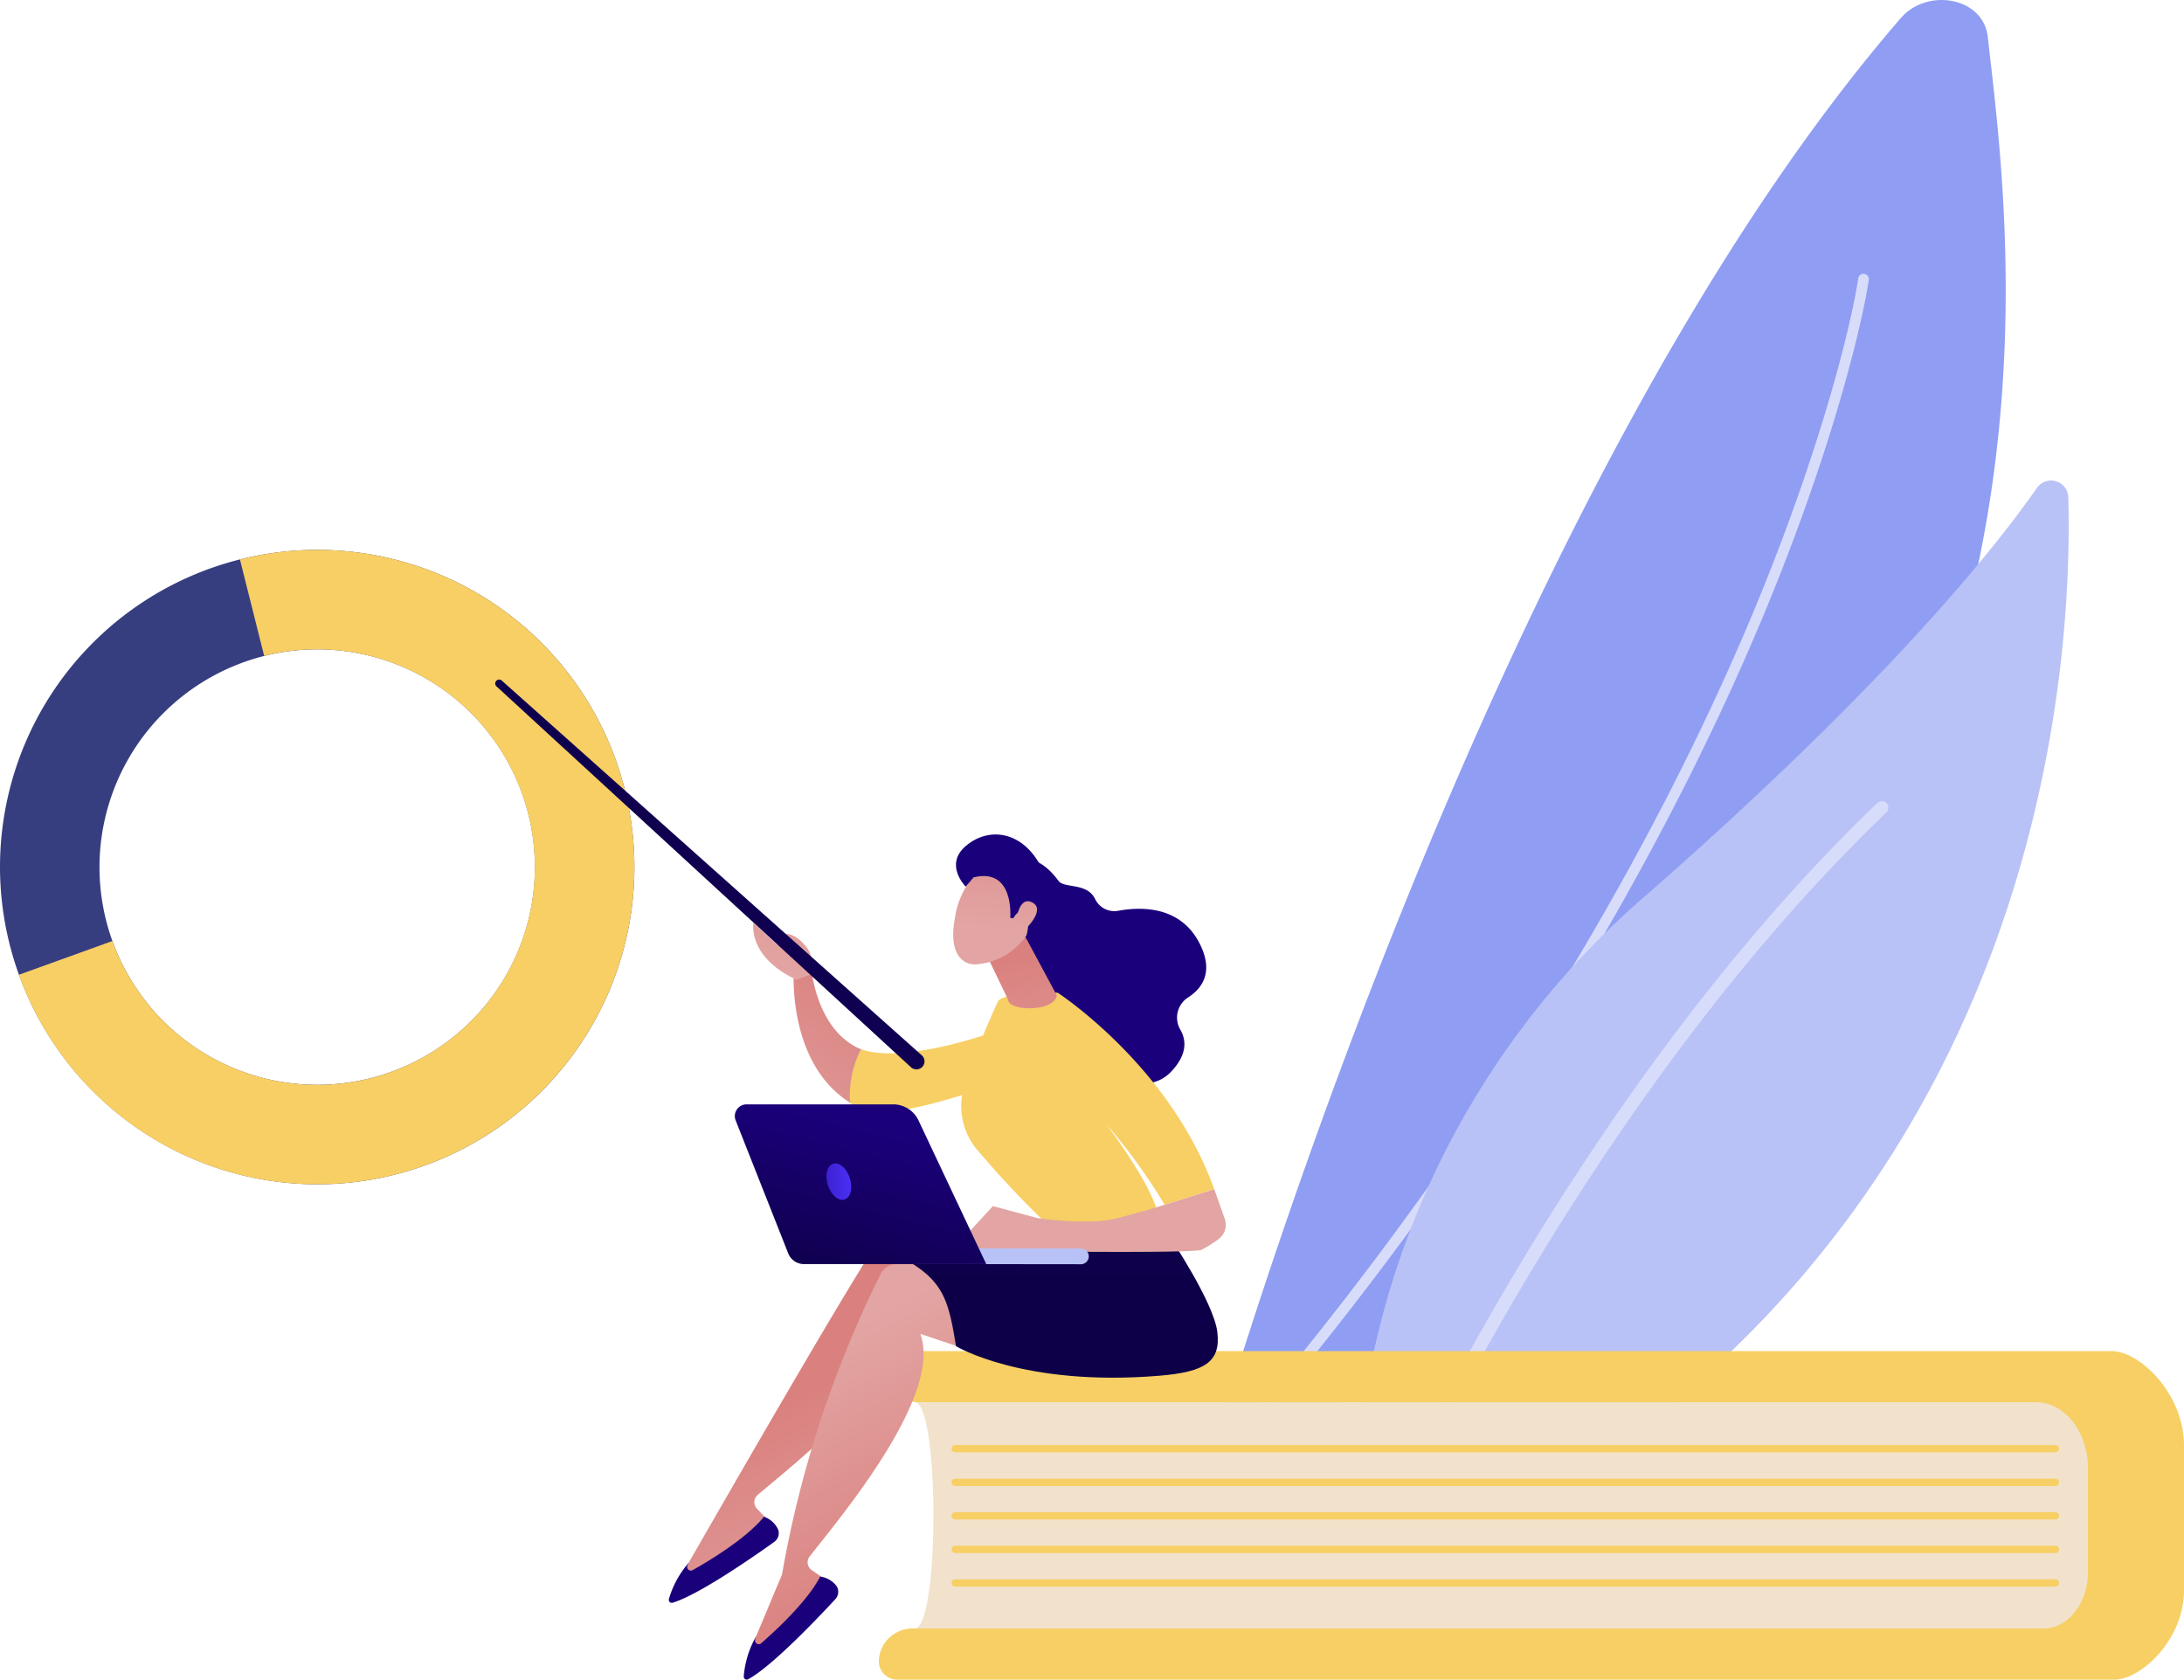 <?xml version="1.0" encoding="UTF-8"?> <svg xmlns="http://www.w3.org/2000/svg" xmlns:xlink="http://www.w3.org/1999/xlink" width="218.685" height="168.178" viewBox="0 0 218.685 168.178"><defs><linearGradient id="linear-gradient" x1="0.402" y1="0.467" x2="0.697" y2="1.11" gradientUnits="objectBoundingBox"><stop offset="0" stop-color="#da817f"></stop><stop offset="1" stop-color="#e2a5a3"></stop></linearGradient><linearGradient id="linear-gradient-2" x1="-78.887" y1="-75.542" x2="-79.077" y2="-71.821" gradientUnits="objectBoundingBox"><stop offset="0" stop-color="#0e0048"></stop><stop offset="1" stop-color="#1b007b"></stop></linearGradient><linearGradient id="linear-gradient-3" x1="0.569" y1="0.821" x2="0.33" y2="0.187" xlink:href="#linear-gradient"></linearGradient><linearGradient id="linear-gradient-4" x1="-74.358" y1="-86.973" x2="-74.579" y2="-83.865" xlink:href="#linear-gradient-2"></linearGradient><linearGradient id="linear-gradient-5" x1="9.693" y1="0.231" x2="9.682" y2="-2.164" xlink:href="#linear-gradient-2"></linearGradient><linearGradient id="linear-gradient-6" x1="-71.857" y1="-0.712" x2="-71.539" y2="0.034" xlink:href="#linear-gradient-2"></linearGradient><linearGradient id="linear-gradient-7" x1="0.588" y1="-1.346" x2="0.524" y2="0.192" xlink:href="#linear-gradient"></linearGradient><linearGradient id="linear-gradient-8" x1="0.473" y1="0.443" x2="0.793" y2="2.394" xlink:href="#linear-gradient"></linearGradient><linearGradient id="linear-gradient-9" x1="0.591" y1="-0.732" x2="0.495" y2="0.678" xlink:href="#linear-gradient"></linearGradient><linearGradient id="linear-gradient-10" x1="-174.699" y1="-35.374" x2="-174.086" y2="-33.94" xlink:href="#linear-gradient-2"></linearGradient><linearGradient id="linear-gradient-11" x1="0.822" y1="-3.419" x2="0.452" y2="1.043" xlink:href="#linear-gradient"></linearGradient><linearGradient id="linear-gradient-12" x1="-4.92" y1="-2.349" x2="-5.665" y2="-0.481" xlink:href="#linear-gradient"></linearGradient><linearGradient id="linear-gradient-13" x1="-4.477" y1="-4.585" x2="-5.33" y2="-0.205" xlink:href="#linear-gradient"></linearGradient><linearGradient id="linear-gradient-14" x1="-2.115" y1="-1.676" x2="-3.745" y2="0.857" xlink:href="#linear-gradient-2"></linearGradient><linearGradient id="linear-gradient-15" x1="0.262" y1="1.145" x2="0.638" y2="0.168" xlink:href="#linear-gradient-2"></linearGradient><linearGradient id="linear-gradient-16" y1="0.5" x2="1" y2="0.5" gradientUnits="objectBoundingBox"><stop offset="0" stop-color="#3d22d4"></stop><stop offset="1" stop-color="#4b30f7"></stop></linearGradient></defs><g id="Groupe_542" data-name="Groupe 542" transform="translate(-1253.284 -421.607)"><g id="Groupe_529" data-name="Groupe 529" transform="translate(1253.284 476.663)"><g id="Groupe_528" data-name="Groupe 528" transform="translate(0 0)"><g id="Groupe_527" data-name="Groupe 527"><path id="Tracé_787" data-name="Tracé 787" d="M1287.284,524.262a31.762,31.762,0,1,1,31.762,31.762A31.8,31.8,0,0,1,1287.284,524.262Zm9.961,0a21.8,21.8,0,1,0,21.8-21.8A21.826,21.826,0,0,0,1297.245,524.262Z" transform="translate(-1287.284 -492.5)" fill="#373e80"></path></g><path id="Tracé_788" data-name="Tracé 788" d="M1326.939,546.064a21.8,21.8,0,1,0-5.311-42.947l-2.427-9.661a31.763,31.763,0,1,1-22.138,41.592l9.369-3.382A21.839,21.839,0,0,0,1326.939,546.064Z" transform="translate(-1295.177 -492.5)" fill="#f7cf64"></path></g></g><g id="Groupe_530" data-name="Groupe 530" transform="translate(1375.224 421.607)"><path id="Tracé_789" data-name="Tracé 789" d="M1562.585,567.845c6.015-19.918,31.363-98.635,68.3-141.342,2.637-3.05,8.248-2.1,8.7,1.88,2.609,23.116,13.171,95.525-73.949,142.018A2.162,2.162,0,0,1,1562.585,567.845Z" transform="translate(-1562.49 -424.7)" fill="#8f9ef3"></path><path id="Tracé_790" data-name="Tracé 790" d="M1581.515,735.427a.533.533,0,0,1-.407-.876c27.872-32.992,43.081-62.378,50.932-81.22,6.806-16.335,9.821-28.938,10.465-33.32a.532.532,0,0,1,1.054.154c-.647,4.416-3.677,17.106-10.516,33.529-7.879,18.922-23.144,48.429-51.12,81.544A.532.532,0,0,1,1581.515,735.427Z" transform="translate(-1578.381 -592.138)" fill="#d8dcfb"></path></g><g id="Groupe_531" data-name="Groupe 531" transform="translate(1388.881 469.718)"><path id="Tracé_791" data-name="Tracé 791" d="M1890.481,670.388a2.753,2.753,0,0,1-3.883-2.413,84.014,84.014,0,0,1,29.266-65.937c23.673-20.746,34.539-34.242,39.048-40.71a1.727,1.727,0,0,1,3.144.94C1958.555,580.642,1955.023,641.01,1890.481,670.388Z" transform="translate(-1886.553 -560.584)" fill="#b8c2f6"></path><path id="Tracé_792" data-name="Tracé 792" d="M1896.264,821.715a.657.657,0,0,1-.6-.914c.188-.439,19.141-44.3,50.739-74.613a.656.656,0,1,1,.908.946c-31.407,30.133-50.254,73.745-50.441,74.183A.657.657,0,0,1,1896.264,821.715Z" transform="translate(-1894.04 -713.883)" fill="#d8dcfb"></path></g><g id="Groupe_535" data-name="Groupe 535" transform="translate(1309.284 556.887)"><g id="Groupe_533" data-name="Groupe 533" transform="translate(31.995 0)"><g id="Groupe_532" data-name="Groupe 532"><path id="Tracé_793" data-name="Tracé 793" d="M1585.777,1159.184h117.49v-22.653h-117.49C1588.292,1136.531,1588.292,1159.184,1585.777,1159.184Z" transform="translate(-1582.194 -1131.409)" fill="#f2e2cb"></path><path id="Tracé_794" data-name="Tracé 794" d="M1688.276,1132.084v-10.367c0-3.655-2.322-6.617-5.186-6.617H1571.281a4.006,4.006,0,0,1-4.078-3.929,1.217,1.217,0,0,1,1.239-1.193h122.2c2.8,0,7.252,4.244,7.252,9.48v14.479c0,4.936-4.319,8.938-6.962,8.938H1569.085a1.848,1.848,0,0,1-1.882-1.813,3.374,3.374,0,0,1,3.435-3.309h113.2C1686.287,1137.753,1688.276,1135.215,1688.276,1132.084Z" transform="translate(-1567.203 -1109.978)" fill="#f7cf64"></path></g><path id="Tracé_795" data-name="Tracé 795" d="M1715.505,1159.465H1605.342a.365.365,0,0,1,0-.73h110.163a.365.365,0,0,1,0,.73Z" transform="translate(-1597.691 -1149.33)" fill="#f7cf64"></path><path id="Tracé_796" data-name="Tracé 796" d="M1715.505,1176.9H1605.342a.365.365,0,0,1,0-.73h110.163a.365.365,0,0,1,0,.73Z" transform="translate(-1597.691 -1163.398)" fill="#f7cf64"></path><path id="Tracé_797" data-name="Tracé 797" d="M1715.505,1194.326H1605.342a.365.365,0,0,1,0-.73h110.163a.365.365,0,0,1,0,.73Z" transform="translate(-1597.691 -1177.466)" fill="#f7cf64"></path><path id="Tracé_798" data-name="Tracé 798" d="M1715.505,1211.756H1605.342a.365.365,0,0,1,0-.73h110.163a.365.365,0,0,1,0,.73Z" transform="translate(-1597.691 -1191.534)" fill="#f7cf64"></path><path id="Tracé_799" data-name="Tracé 799" d="M1715.505,1229.189H1605.342a.365.365,0,0,1,0-.73h110.163a.365.365,0,0,1,0,.73Z" transform="translate(-1597.691 -1205.604)" fill="#f7cf64"></path></g></g><path id="Tracé_800" data-name="Tracé 800" d="M1464.588,1078.789c.032-.012,17.323-30.293,19.659-33.142a1.811,1.811,0,0,1,1.617-.65l4.826.575,5.67,12.266-9.446-5.5c.935,6.464-11.2,16.07-15.361,19.576a.956.956,0,0,0-.075,1.392l1.661,1.739a19.082,19.082,0,0,1-9.427,5.361Z" transform="translate(-142.396 -500.634)" fill="url(#linear-gradient)"></path><path id="Tracé_801" data-name="Tracé 801" d="M1467.714,1195.951a2.447,2.447,0,0,1,1.419,1.287,1.08,1.08,0,0,1-.406,1.245c-1.746,1.251-7.505,5.289-10.163,6.08a.3.3,0,0,1-.376-.354,9.571,9.571,0,0,1,2-3.655l-.128.258a.369.369,0,0,0,.511.487C1462.349,1200.3,1465.969,1198.1,1467.714,1195.951Z" transform="translate(-137.932 -622.48)" fill="url(#linear-gradient-2)"></path><path id="Tracé_802" data-name="Tracé 802" d="M1500.947,1100.549c.029-.018,2.623-6.269,2.652-6.287a110.048,110.048,0,0,1,9.893-30.148,1.811,1.811,0,0,1,1.452-.964l4.843-.413,8.035,10.864-10.363-3.475c2.223,6.141-7.715,18-11.081,22.279a.956.956,0,0,0,.208,1.379l1.979,1.367a19.08,19.08,0,0,1-8.147,7.158Z" transform="translate(-172.02 -514.963)" fill="url(#linear-gradient-3)"></path><path id="Tracé_803" data-name="Tracé 803" d="M1504.748,1227.017a2.447,2.447,0,0,1,1.65.973,1.08,1.08,0,0,1-.146,1.3c-1.457,1.578-6.28,6.7-8.722,8.011a.3.3,0,0,1-.44-.271,9.575,9.575,0,0,1,1.218-3.984l-.073.278a.369.369,0,0,0,.6.374C1500.372,1232.358,1503.473,1229.474,1504.748,1227.017Z" transform="translate(-169.335 -647.554)" fill="url(#linear-gradient-4)"></path><g id="Groupe_536" data-name="Groupe 536" transform="translate(1339.614 545.294)"><path id="Tracé_804" data-name="Tracé 804" d="M1589.391,1050.072s4.381,6.516,4.74,9.488-1.211,4-5.8,4.379c-13.645,1.128-20.371-2.962-20.371-2.962-.933-5.951-1.6-7.465-9.393-10.7,0,0,9.86.783,11.844.013S1589.391,1050.072,1589.391,1050.072Z" transform="translate(-1558.57 -1049.879)" fill="url(#linear-gradient-5)"></path></g><g id="Groupe_538" data-name="Groupe 538" transform="translate(1348.73 505.162)"><path id="Tracé_805" data-name="Tracé 805" d="M1627.786,855.819s3.051-3.61,6.3.819c.588.8,2.844.14,3.671,1.82a2.132,2.132,0,0,0,2.3,1.184c2.367-.437,6.236-.473,8.146,3.236,1.458,2.831.332,4.488-1.125,5.433a2.39,2.39,0,0,0-.805,3.2c.621,1.054.738,2.482-.866,4.2-3.593,3.851-10.7-2.443-10.7-2.443l-5.647-13.344Z" transform="translate(-1623.55 -852.001)" fill="url(#linear-gradient-6)"></path><path id="Tracé_806" data-name="Tracé 806" d="M1619.054,947.575a100.034,100.034,0,0,1-7.613-8.075,6.826,6.826,0,0,1-1.156-6.144,84.751,84.751,0,0,1,3.37-8.486c.285-.954,6-.915,6-.915s11.256,7.305,15.678,19.68l-4.967,1.546a58.053,58.053,0,0,0-5.843-8.066s5.025,6.638,5.2,9.355Z" transform="translate(-1609.197 -908.113)" fill="#f7cf64"></path><path id="Tracé_807" data-name="Tracé 807" d="M1606.541,1031.837l3.833-4.171,4.427,1.192s5.161.8,8.115,0l2.954-.8,6.675-2.078,1.048,2.963a1.784,1.784,0,0,1-.651,2.05,11.8,11.8,0,0,1-1.686,1.05c-.879.384-20.25.121-20.25.121Z" transform="translate(-1606.403 -990.458)" fill="url(#linear-gradient-7)"></path><path id="Tracé_808" data-name="Tracé 808" d="M1625.58,885.986l3.844,7.149c-.254,1.56-4.184,1.6-4.792.673a.924.924,0,0,1-.121-.315l-2.3-4.777c-.1-.466,1.178-2.035,1.6-2.259l1.528-.813C1625.927,885.33,1623.472,885.306,1625.58,885.986Z" transform="translate(-1619.047 -877.021)" fill="url(#linear-gradient-8)"></path><g id="Groupe_537" data-name="Groupe 537" transform="translate(0 0)"><path id="Tracé_809" data-name="Tracé 809" d="M1608.594,857.864a8.458,8.458,0,0,0-2.606,5.045c-.66,3.549.832,4.718,2.279,4.553a6.749,6.749,0,0,0,5.2-3.36C1615.138,861.484,1611.151,856.026,1608.594,857.864Z" transform="translate(-1605.828 -854.471)" fill="url(#linear-gradient-9)"></path><path id="Tracé_810" data-name="Tracé 810" d="M1612.7,850.16s.44-5.055-3.673-4.038l-.788.926s-2.175-2.17-.026-4.04,5.3-1.615,7.223,1.437,2.683,5.231,1.351,7.279-2.524.433-2.524.433.563-1.737-.033-2.432-1.238.5-1.238.5Z" transform="translate(-1606.989 -841.827)" fill="url(#linear-gradient-10)"></path><path id="Tracé_811" data-name="Tracé 811" d="M1638.529,878.5s.211-2.6,1.572-1.943-.329,2.437-1.013,3.049Z" transform="translate(-1632.221 -869.77)" fill="url(#linear-gradient-11)"></path></g></g><g id="Groupe_540" data-name="Groupe 540" transform="translate(1328.702 514.016)"><g id="Groupe_539" data-name="Groupe 539" transform="translate(4.048 4.679)"><path id="Tracé_812" data-name="Tracé 812" d="M1553.033,946.076c4.237,1.549,13.267-1.721,13.267-1.721l.615,5.14c-7.231,2.286-11.986,3.848-15.046,1.929A10.034,10.034,0,0,1,1553.033,946.076Z" transform="translate(-1546.272 -938.111)" fill="#f7cf64"></path><path id="Tracé_813" data-name="Tracé 813" d="M1523,912.334l1.773-.351s.484,5.642,4.433,7.728a4.336,4.336,0,0,0,.54.237,10.1,10.1,0,0,0-1.107,5.359C1522.421,921.408,1523,912.334,1523,912.334Z" transform="translate(-1522.985 -911.983)" fill="url(#linear-gradient-12)"></path></g><path id="Tracé_814" data-name="Tracé 814" d="M1507.745,892.9l.09-.492a2.7,2.7,0,0,0-.609-2.384c-1.414-1.709-2.449-1.081-2.449-1.081a3.813,3.813,0,0,1,.068.69.3.3,0,0,1-.51.217l-2.308-2.121s-.646,3.369,4.3,5.684Z" transform="translate(-1501.999 -887.727)" fill="url(#linear-gradient-13)"></path></g><path id="Tracé_815" data-name="Tracé 815" d="M1410.837,800.205a.805.805,0,0,0-.034-1.185L1368.751,761.5a.393.393,0,0,0-.43-.061h0a.392.392,0,0,0-.1.642l41.507,38.141a.8.8,0,0,0,1.106-.016Z" transform="translate(-65.225 -271.752)" fill="url(#linear-gradient-14)"></path><g id="Groupe_541" data-name="Groupe 541" transform="translate(1326.861 532.183)"><path id="Tracé_816" data-name="Tracé 816" d="M1595.08,1058.217h-.041l-17.631-.019a.789.789,0,0,1,0-1.578l17.631.019a.789.789,0,0,1,.039,1.577Z" transform="translate(-1560.385 -1042.209)" fill="#b8c2f6"></path><path id="Tracé_817" data-name="Tracé 817" d="M1493.628,981.91h14.684a2.8,2.8,0,0,1,2.531,1.6l6.788,14.394h-18.248a1.7,1.7,0,0,1-1.582-1.076l-5.264-13.319A1.172,1.172,0,0,1,1493.628,981.91Z" transform="translate(-1492.454 -981.91)" fill="url(#linear-gradient-15)"></path><path id="Tracé_818" data-name="Tracé 818" d="M1542.359,1014.016c.318.989.083,1.949-.525,2.145s-1.359-.447-1.677-1.436-.083-1.949.525-2.144S1542.041,1013.028,1542.359,1014.016Z" transform="translate(-1530.841 -1006.636)" fill="url(#linear-gradient-16)"></path></g></g></svg> 